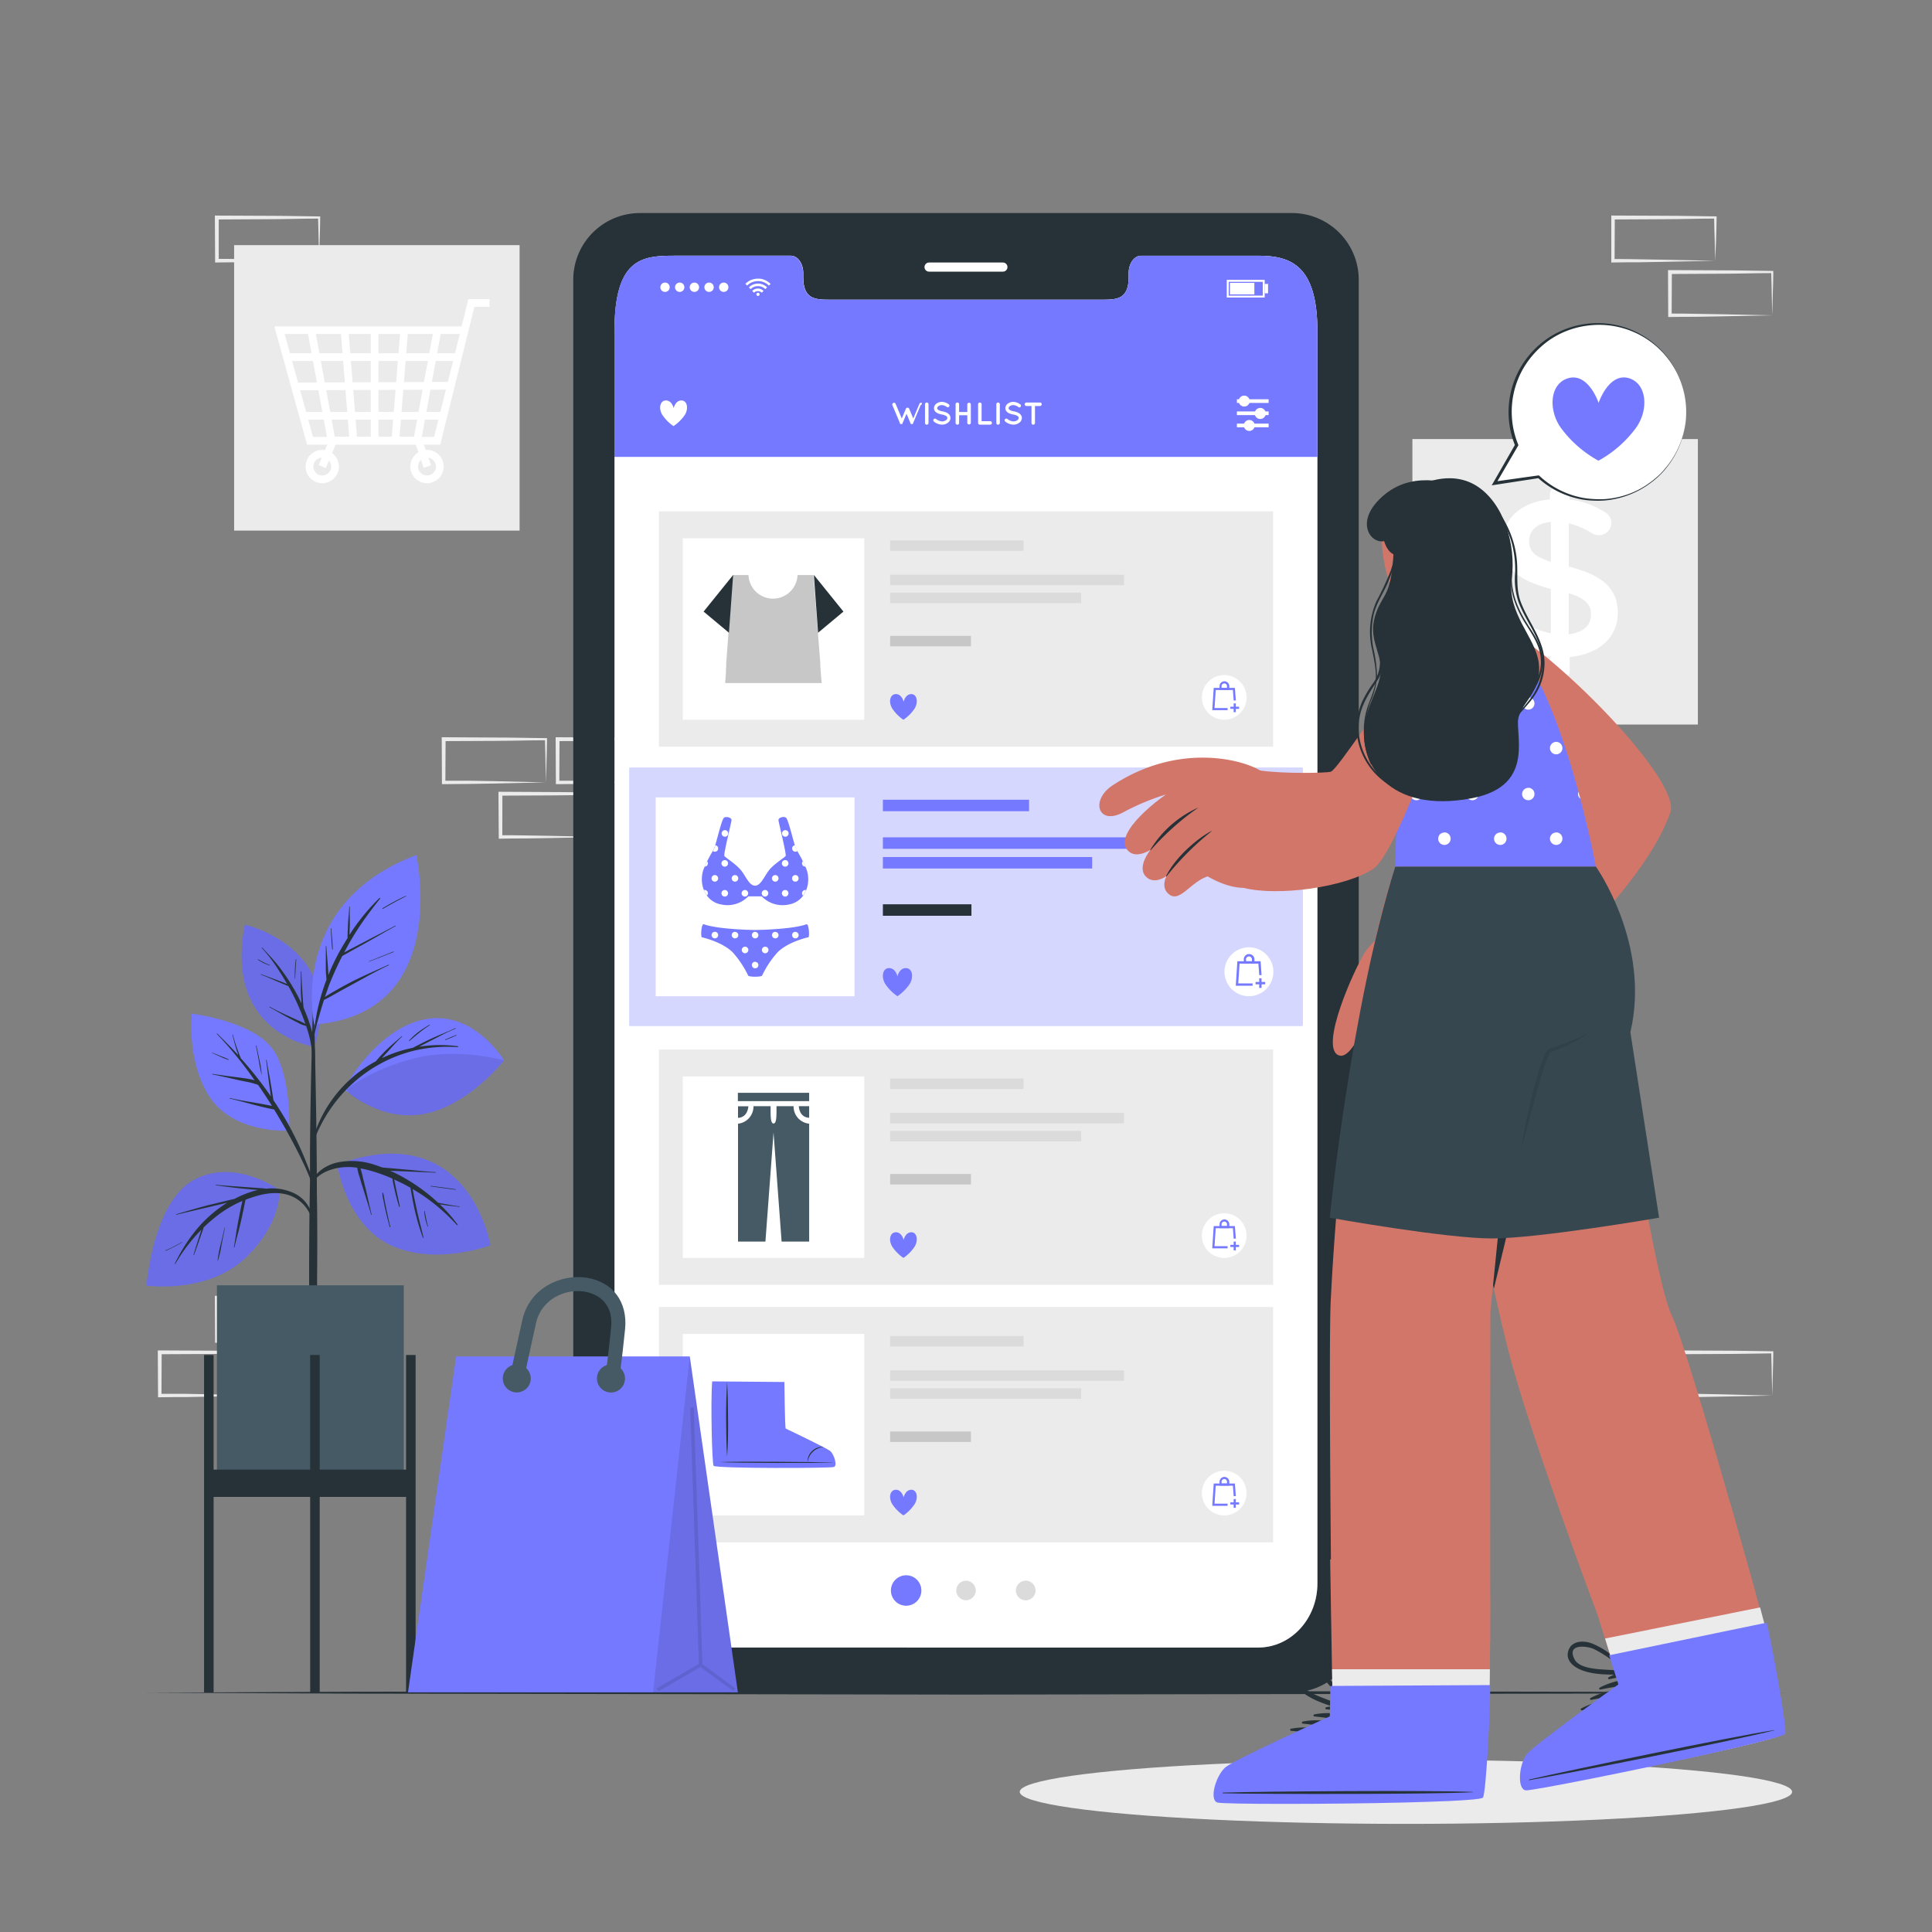 <svg xmlns="http://www.w3.org/2000/svg" viewBox="0 0 500 500"><rect x="0" y="0" width="500" height="500" fill="#808080" stroke="none"/><g id="freepik--background-complete--inject-2"><path d="M82.59,347.06l-13.12.27-6.66.12c-2.23,0-4.47,0-6.7.05h-.44v-.44l-.06-11.19v-.51h.5l13.24.06c4.42,0,8.83.11,13.24.16h.28v.27c0,1.89-.09,3.78-.13,5.65Zm0,0-.14-5.66c0-1.86-.11-3.7-.13-5.53l.27.27c-4.41.05-8.82.16-13.24.16l-13.24.07.5-.5,0,11.19-.45-.45c2.18,0,4.36,0,6.55.05l6.58.12Z" style="fill:#ebebeb"></path><path d="M67.82,361.17l-13.12.27-6.66.12c-2.23,0-4.47,0-6.7.05H40.9v-.44L40.84,350v-.51h.5l13.24.06c4.41,0,8.83.11,13.24.16h.28V350c0,1.89-.08,3.78-.13,5.65Zm0,0-.14-5.66c-.05-1.86-.11-3.7-.13-5.53l.27.27c-4.41.05-8.83.16-13.24.16l-13.24.06.5-.49-.05,11.19-.45-.45c2.18,0,4.36,0,6.55,0l6.58.12Z" style="fill:#ebebeb"></path><path d="M170.78,202.49l-13.12.28-6.66.11c-2.23.05-4.47,0-6.7.06h-.44v-.45l-.06-11.19v-.5h.5l13.24.07c4.42,0,8.83.11,13.24.16h.28v.27c0,1.9-.09,3.79-.13,5.66Zm0,0-.14-5.65c0-1.86-.11-3.71-.13-5.54l.27.28c-4.41,0-8.82.15-13.24.16l-13.24.06.5-.5-.05,11.19-.45-.44c2.18,0,4.36,0,6.55,0l6.58.11Z" style="fill:#ebebeb"></path><path d="M156,216.6l-13.12.28-6.66.11c-2.23,0-4.47,0-6.7.06h-.44v-.45L129,205.41v-.5h.5l13.24.07c4.41,0,8.83.11,13.24.16h.28v.27c0,1.9-.08,3.79-.13,5.66Zm0,0-.14-5.65c-.05-1.86-.11-3.71-.13-5.54l.27.28c-4.41.05-8.83.15-13.24.16l-13.24.06.5-.5L130,216.6l-.45-.44c2.18,0,4.36,0,6.55.05l6.58.11Z" style="fill:#ebebeb"></path><path d="M141.3,202.49l-13.13.28-6.66.11c-2.22.05-4.46,0-6.69.06h-.45v-.45l-.05-11.19v-.5h.5l13.24.07c4.41,0,8.82.11,13.24.16h.27v.27c0,1.9-.08,3.79-.13,5.66Zm0,0-.14-5.65c0-1.86-.12-3.71-.13-5.54l.27.28c-4.42,0-8.83.15-13.24.16l-13.24.06.5-.5-.06,11.19-.44-.44c2.18,0,4.36,0,6.54,0l6.58.11Z" style="fill:#ebebeb"></path><path d="M458.66,361.17l-13.13.27-6.66.12c-2.22,0-4.46,0-6.69.05h-.45v-.44L431.68,350v-.51h.5l13.24.06c4.41,0,8.83.11,13.24.16h.27V350c0,1.89-.08,3.78-.13,5.65Zm0,0-.14-5.66c0-1.86-.12-3.7-.13-5.53l.27.27c-4.41.05-8.83.16-13.24.16l-13.24.06.5-.49-.06,11.19-.44-.45c2.18,0,4.36,0,6.54,0l6.58.12Z" style="fill:#ebebeb"></path><path d="M443.89,67.49l-13.13.27-6.66.12c-2.22,0-4.46,0-6.69.05H417v-.45l0-11.19v-.51h.51l13.24.06c4.41,0,8.82.11,13.24.16h.27v.27c0,1.9-.09,3.78-.13,5.65Zm0,0-.14-5.66c-.05-1.86-.12-3.7-.14-5.53l.28.27c-4.42,0-8.83.16-13.24.16l-13.24.07.5-.5-.06,11.19-.44-.45c2.18,0,4.35,0,6.54.06l6.58.11Z" style="fill:#ebebeb"></path><path d="M458.66,81.6l-13.13.27-6.66.12c-2.22,0-4.46,0-6.69.05h-.45V81.6l-.05-11.19V69.9h.5l13.24.06c4.41,0,8.83.11,13.24.16h.27v.27c0,1.89-.08,3.78-.13,5.65Zm0,0-.14-5.66c0-1.86-.12-3.7-.13-5.53l.27.27c-4.41,0-8.83.16-13.24.16l-13.24.07.5-.5-.06,11.19-.44-.45c2.18,0,4.36,0,6.54.06l6.58.11Z" style="fill:#ebebeb"></path><path d="M82.59,67.49l-13.12.27-6.66.12c-2.23,0-4.47,0-6.7.05h-.44v-.45L55.61,56.3v-.51h.5l13.24.06c4.42,0,8.83.11,13.24.16h.28v.27c0,1.9-.09,3.78-.13,5.65Zm0,0-.14-5.66c0-1.86-.11-3.7-.13-5.53l.27.27c-4.41,0-8.82.16-13.24.16l-13.24.07.5-.5,0,11.19L56.11,67c2.18,0,4.36,0,6.55.06l6.58.11Z" style="fill:#ebebeb"></path><rect x="365.53" y="113.63" width="73.88" height="73.88" style="fill:#ebebeb"></rect><path d="M403.69,125.49a2.49,2.49,0,0,1,2.52,2.51v1.28a21.23,21.23,0,0,1,9.05,3.22,3.12,3.12,0,0,1,1.75,2.8,3.21,3.21,0,0,1-3.27,3.21A3.37,3.37,0,0,1,412,138a21,21,0,0,0-6-2.57v11.21c8.88,2.22,12.68,5.78,12.68,12,0,6.43-5,10.69-12.44,11.39v3.51a2.49,2.49,0,0,1-2.52,2.51,2.54,2.54,0,0,1-2.57-2.51v-3.62a25.29,25.29,0,0,1-12-4.56,3.22,3.22,0,0,1-1.58-2.8,3.21,3.21,0,0,1,5.14-2.57,20.72,20.72,0,0,0,8.65,3.91V152.41c-8.53-2.22-12.5-5.43-12.5-12,0-6.25,5-10.57,12.26-11.16V128A2.54,2.54,0,0,1,403.69,125.49Zm-2.33,19.91V135.07c-3.74.35-5.61,2.33-5.61,4.9S396.86,143.94,401.36,145.4Zm4.61,8.12v10.63c3.74-.4,5.78-2.27,5.78-5.08C411.75,156.5,410.47,154.92,406,153.52Z" style="fill:#fff"></path><rect x="60.59" y="63.44" width="73.88" height="73.88" style="fill:#ebebeb"></rect><path d="M113.93,115.07H79.47L71,84.47l48.46,0,1.75-7.06h5.49v2h-3.93Zm-32.93-2h31.36L119,86.42l-45.33,0Z" style="fill:#fff"></path><polygon points="84.32 121.13 82.48 120.35 85.56 113.03 109.01 113.03 111.55 120.42 109.66 121.07 107.58 115.03 86.89 115.03 84.32 121.13" style="fill:#fff"></polygon><rect x="74.52" y="91.42" width="44" height="2" style="fill:#fff"></rect><rect x="76.35" y="98.92" width="39.8" height="2" transform="translate(-0.44 0.42) rotate(-0.25)" style="fill:#fff"></rect><rect x="78.45" y="106.6" width="36.07" height="2" style="fill:#fff"></rect><rect x="95.95" y="85.6" width="2" height="28.47" style="fill:#fff"></rect><rect x="89.33" y="85.55" width="2" height="28.57" transform="translate(-7.69 7.54) rotate(-4.58)" style="fill:#fff"></rect><rect x="82.2" y="85.36" width="2" height="28.95" transform="translate(-16.69 16.7) rotate(-10.42)" style="fill:#fff"></rect><rect x="89.17" y="98.83" width="28.57" height="2" transform="translate(-4.35 194.96) rotate(-85.4)" style="fill:#fff"></rect><rect x="96.1" y="98.83" width="28.95" height="2" transform="translate(-7.6 190.55) rotate(-79.59)" style="fill:#fff"></rect><path d="M83.4,125.05a4.31,4.31,0,1,1,4.31-4.31A4.31,4.31,0,0,1,83.4,125.05Zm0-6.62a2.31,2.31,0,1,0,2.31,2.31A2.32,2.32,0,0,0,83.4,118.43Z" style="fill:#fff"></path><path d="M110.51,125.05a4.31,4.31,0,1,1,4.31-4.31A4.31,4.31,0,0,1,110.51,125.05Zm0-6.62a2.31,2.31,0,1,0,2.31,2.31A2.32,2.32,0,0,0,110.51,118.43Z" style="fill:#fff"></path></g><g id="freepik--Shadow--inject-2"><ellipse cx="363.85" cy="463.73" rx="99.95" ry="8.29" style="fill:#ebebeb"></ellipse></g><g id="freepik--Plant--inject-2"><path d="M81.35,270.9s-23.46-3.29-18-31.6C63.37,239.3,89.58,245.18,81.35,270.9Z" style="fill:#7579FF"></path><path d="M81.35,270.9s-23.46-3.29-18-31.6C63.37,239.3,89.58,245.18,81.35,270.9Z" style="opacity:0.1"></path><path d="M80.16,265a44.64,44.64,0,0,0-1.6-4.22l-.06-.54-.09-1.17c-.07-.84-.12-1.69-.17-2.53-.1-1.69-.21-3.39-.24-5.08a.07.07,0,0,0-.14,0c0,1.7,0,3.39,0,5.08,0,.85.09,1.7.14,2.54,0,.19,0,.38,0,.56a50.13,50.13,0,0,0-4.7-8c-.81-1.12-1.65-2.21-2.56-3.25s-1.93-2.09-2.87-3.15c-.06-.07-.17,0-.1.11a42.16,42.16,0,0,1,4.52,6c.71,1.08,1.38,2.18,2,3.31l-.21-.09-.84-.34-1.91-.72-3.78-1.4c-.07,0-.12.1,0,.13,1.25.49,2.48,1,3.71,1.55l1.82.78.92.38a2.29,2.29,0,0,0,.62.22c.47.85.94,1.7,1.37,2.57a60.91,60.91,0,0,1,2.87,6.76l.17.48a13.6,13.6,0,0,0-1.93-.92l-2.42-1.11c-1.65-.75-3.28-1.52-4.86-2.41-.08-.05-.15.08-.07.12,1.61.89,3.19,1.82,4.81,2.7.81.44,1.62.86,2.44,1.26a7.71,7.71,0,0,0,2.21.89,27.46,27.46,0,0,1,1.53,6.65c.26,3.2.24,6.43.31,9.64,0,.05.08.05.09,0,.23-2.91.36-5.85.37-8.77A25.32,25.32,0,0,0,80.16,265Z" style="fill:#263238"></path><path d="M76.55,248.34a27.73,27.73,0,0,0-.23,5s.06,0,.07,0c.09-1.66.11-3.31.3-5C76.7,248.28,76.56,248.25,76.55,248.34Z" style="fill:#263238"></path><path d="M69.84,249.75a17.51,17.51,0,0,1-3-1.48c-.08-.05-.15.08-.07.13a11.48,11.48,0,0,0,3,1.45A.05.05,0,0,0,69.84,249.75Z" style="fill:#263238"></path><path d="M82.09,315.85c0-2.6-.06-5.19-.09-7.78,0-8.61-.12-17.21-.28-25.82q-.18-10.25-.48-20.5a.09.09,0,0,0,0-.08l0-5.6c0-.05-.06-.07-.12-.07s-.11,0-.11.07l0,5.61s-.06.05-.06.08c-.34,12.16-.65,24.32-.72,36.49,0,2.47,0,4.94,0,7.42Q80,317.57,80,329.46c0,1.26,0,2.52,0,3.78,0,7.26.07,14.51.07,21.77,0,.39.44.58.9.6S82,355.42,82,355c0-8,.06-16,.06-24C82.11,325.93,82.13,320.89,82.09,315.85Z" style="fill:#263238"></path><path d="M72.3,308s-11.28-8.36-22-2.71-12.38,27.42-12.38,27.42,15.72,2.25,25.62-7.18C73.09,316.42,72.3,308,72.3,308Z" style="fill:#7579FF"></path><path d="M72.3,308s-11.28-8.36-22-2.71-12.38,27.42-12.38,27.42,15.72,2.25,25.62-7.18C73.09,316.42,72.3,308,72.3,308Z" style="opacity:0.1"></path><path d="M75.37,308.49a13.41,13.41,0,0,0-6.53-.85,8.07,8.07,0,0,0-1.38-.14l-1.59-.12-3.29-.23c-2.23-.17-4.46-.3-6.68-.53-.08,0-.1.13,0,.14,2.2.28,4.39.6,6.6.82,1.13.11,2.26.23,3.4.31l.83.08-1,.25a26.6,26.6,0,0,0-5.11,2.08c-.89.16-1.77.41-2.64.61-1.4.33-2.79.69-4.17,1-2.74.72-5.45,1.53-8.17,2.32a.07.07,0,0,0,0,.14c2.72-.67,5.45-1.28,8.17-1.93,1.32-.31,2.64-.62,4-.95l1-.24a33.09,33.09,0,0,0-8,7,43.81,43.81,0,0,0-5.57,8.79c0,.08.07.16.12.08a43,43,0,0,1,6.74-8.85c0,.15-.09.3-.14.45l-.63,2c-.42,1.33-.84,2.66-1.24,4a.07.07,0,0,0,.14,0c.48-1.29.93-2.59,1.38-3.88.23-.64.45-1.27.67-1.91.12-.32.23-.65.34-1,0-.1.08-.2.11-.3a41.65,41.65,0,0,1,4-3.41,30.37,30.37,0,0,1,6-3.43l-.12.58L62.26,313q-.33,1.6-.63,3.21c-.43,2.18-.69,4.39-1.1,6.58a.07.07,0,0,0,.14,0c.5-2.19,1.16-4.35,1.65-6.56.24-1.1.49-2.2.72-3.3.1-.51.21-1,.31-1.55a8.15,8.15,0,0,0,.16-.86c.2-.08.4-.18.61-.25,3-1.1,6.23-1.9,9.39-1.29a9.22,9.22,0,0,1,6.79,5.44c.1.25.49.09.43-.16A8.7,8.7,0,0,0,75.37,308.49Z" style="fill:#263238"></path><path d="M58.1,317.78c-.31,1.43-.63,2.86-1,4.29a33.28,33.28,0,0,0-.79,4.17c0,.06.08.06.1,0a31.52,31.52,0,0,0,.95-4.2c.28-1.41.56-2.82.83-4.23C58.26,317.73,58.12,317.69,58.1,317.78Z" style="fill:#263238"></path><path d="M47.19,321.42c-1.43.73-2.82,1.55-4.33,2.15-.09,0,0,.18.06.13a46.21,46.21,0,0,0,4.31-2.23S47.23,321.4,47.19,321.42Z" style="fill:#263238"></path><path d="M74.84,292.62s-13.79.88-20.21-8.21-5-22.08-5-22.08,14.48,1.76,20.23,8.29S74.84,292.62,74.84,292.62Z" style="fill:#7579FF"></path><path d="M81.31,306.23c-.48-1.48-1.07-2.94-1.63-4.38s-1.11-2.77-1.71-4.13a85,85,0,0,0-4.14-8.13c-1-1.67-2-3.3-3.09-4.9,0-.25-.07-.49-.1-.74-.07-.42-.13-.85-.2-1.28-.13-.87-.29-1.74-.43-2.61-.32-1.91-.71-3.8-1-5.7,0-.09-.16-.09-.15,0,.28,1.88.47,3.77.73,5.66.13.92.25,1.85.39,2.77,0,.33.11.67.16,1A98.57,98.57,0,0,0,63.31,275c-.33-.39-.67-.76-1-1.13,0-.11-.08-.21-.12-.32s-.21-.52-.3-.79c-.21-.54-.4-1.09-.6-1.64-.39-1.08-.73-2.17-1-3.28a.07.07,0,1,0-.13,0c.27,1.13.57,2.26.9,3.38.16.54.34,1.07.53,1.6l.09.27c-1.76-1.92-3.6-3.77-5.45-5.6-.07-.07-.17,0-.1.1a98.5,98.5,0,0,1,9.77,12,9.54,9.54,0,0,0-1-.26c-1.06-.21-2.14-.36-3.21-.49-2.24-.29-4.48-.57-6.72-.92-.09,0-.13.12,0,.13,2.14.43,4.26.91,6.38,1.39,1,.23,2,.43,3,.63a18.1,18.1,0,0,1,2.42.69c.23.32.46.63.68.95,1,1.48,2,3,2.93,4.49l-1.41-.27c-1.06-.21-2.13-.4-3.2-.58-2.1-.34-4.21-.71-6.29-1.18a.07.07,0,0,0,0,.14c2.11.49,4.2,1.07,6.29,1.63,1,.26,2,.51,3,.74l1.53.33a3.79,3.79,0,0,0,.62.1c2,3.27,3.91,6.61,5.65,10,.77,1.5,1.51,3,2.23,4.54s1.37,3.17,2,4.76C80.92,306.7,81.42,306.57,81.31,306.23Z" style="fill:#263238"></path><path d="M67.19,274.54c-.26-1.32-.54-2.63-.83-3.94,0-.09-.15,0-.13,0,.26,1.3.51,2.59.74,3.89a39.37,39.37,0,0,0,.78,3.86s0,0,0,0A26.23,26.23,0,0,0,67.19,274.54Z" style="fill:#263238"></path><path d="M59.15,274.16c-.64-.32-1.31-.58-2-.84l-1-.41-.54-.21a2.34,2.34,0,0,1-.58-.26c-.1-.07-.17.11-.07.12a2.38,2.38,0,0,1,.59.25l.53.23,1,.45a18.75,18.75,0,0,0,2,.8C59.18,274.32,59.23,274.19,59.15,274.16Z" style="fill:#263238"></path><path d="M89,281.78s8.34-15.59,21-18,20.46,10.65,20.46,10.65-9.26,11.82-20.91,13.89S89,281.78,89,281.78Z" style="fill:#7579FF"></path><path d="M118.5,270.77a34.28,34.28,0,0,0-10,.12l.57-.31,2.81-1.45c2-1,3.92-2.09,6-2.91.1,0,0-.17-.06-.13-2,.93-4,1.7-6,2.62-1,.45-2,.93-3,1.45-.62.33-1.32.64-1.93,1a35.09,35.09,0,0,0-8.07,2.68l1.59-1.73c1.18-1.3,2.34-2.65,3.64-3.83a.07.07,0,1,0-.1-.1c-1.33,1.2-2.73,2.32-4,3.57-.63.61-1.22,1.24-1.81,1.89-.29.33-.58.66-.85,1a33.39,33.39,0,0,0-17,23c0,.09.11.14.13,0a38.45,38.45,0,0,1,9.33-15.79,36.77,36.77,0,0,1,17-9.84A37.41,37.41,0,0,1,118.48,271,.13.13,0,0,0,118.5,270.77Z" style="fill:#263238"></path><path d="M130.45,274.43s-9.26,11.83-20.91,13.89c-8.89,1.57-16.2-3.06-19.16-5.34l-.64-1.06s6-5.06,17.37-8S130.45,274.43,130.45,274.43Z" style="opacity:0.1"></path><path d="M111.12,265.21a32.67,32.67,0,0,0-2.82,1.86,17.86,17.86,0,0,0-2.44,2.24.07.07,0,1,0,.1.1c.85-.73,1.69-1.46,2.57-2.15a26.63,26.63,0,0,1,2.67-1.93C111.28,265.28,111.2,265.16,111.12,265.21Z" style="fill:#263238"></path><path d="M118.09,267.85c-.47.19-1,.36-1.42.56l-1.41.59a.08.08,0,1,0,0,.16l1.41-.57,1.41-.61C118.22,268,118.17,267.81,118.09,267.85Z" style="fill:#263238"></path><path d="M87.28,301.4s2.23,15.46,13.86,20.87,25.8,0,25.8,0S121.37,288.82,87.28,301.4Z" style="fill:#7579FF"></path><path d="M87.28,301.4s2.23,15.46,13.86,20.87,25.8,0,25.8,0S121.37,288.82,87.28,301.4Z" style="opacity:0.1"></path><path d="M118.93,312.21c-1.07-.12-2.14-.31-3.2-.5l-1.56-.29-.82-.17c-.31-.29-.62-.59-.94-.87a46.63,46.63,0,0,0-7.11-5.15A38.93,38.93,0,0,0,101,303h.22l3.82.16c2.56.12,5.11.18,7.66.34.09,0,.08-.14,0-.14-2.56-.17-5.1-.46-7.66-.68l-3.72-.33-1.91-.16-.49-.06c-.67-.24-1.33-.48-2-.69a18.24,18.24,0,0,0-9.85-.54c-2.92.75-5.84,2.67-6.6,5.75a.1.1,0,0,0,.19.07c1.09-2.58,3.95-3.87,6.53-4.41a15.48,15.48,0,0,1,5.26-.1,12.93,12.93,0,0,0,.59,2.34c.32,1.08.64,2.17,1,3.26.66,2.17,1.38,4.32,2,6.5a.07.07,0,1,0,.13,0c-.54-2.17-1-4.36-1.51-6.54-.26-1.06-.53-2.13-.79-3.2a18.78,18.78,0,0,0-.59-2.19,28.18,28.18,0,0,1,3,.71,43.33,43.33,0,0,1,5.27,1.93c.17,1.1.41,2.19.67,3.28.31,1.36.67,2.72,1.1,4.05a.07.07,0,0,0,.13,0c0-.08,0-.17,0-.25h0c-.26-1.27-.54-2.53-.81-3.79-.22-1-.41-2-.63-3.06,1.44.65,2.86,1.36,4.23,2.15,0,.31.11.63.15.92.09.53.18,1.06.28,1.59.22,1.19.46,2.38.74,3.56a55.78,55.78,0,0,0,2,6.72.1.1,0,0,0,0,.09l.07.08c0,.06.13,0,.12-.07-.54-2.3-1.15-4.57-1.66-6.87-.25-1.15-.5-2.29-.73-3.45-.12-.57-.22-1.15-.33-1.73,0-.16-.06-.34-.08-.51a45,45,0,0,1,4.52,3,48.87,48.87,0,0,1,6.93,6.32c.09.09.25,0,.17-.14a42.11,42.11,0,0,0-2.77-3.38c-.58-.62-1.19-1.23-1.81-1.82l.2,0,1.63.25c1.08.14,2.16.25,3.24.37C119,312.36,119,312.22,118.93,312.21Z" style="fill:#263238"></path><path d="M110.76,317.45h0c0-.13,0-.27-.07-.4s-.11-.33-.14-.5h0c-.24-1-.44-2.07-.63-3.12,0-.07-.13-.05-.13,0a12.79,12.79,0,0,0,.89,4s.09,0,.08,0Z" style="fill:#263238"></path><path d="M101,317.2a.07.07,0,0,0-.07-.06c-.33-1.37-.64-2.74-.92-4.12-.15-.72-.3-1.45-.44-2.17-.08-.4-.15-.79-.22-1.18a3.34,3.34,0,0,0-.25-1,.07.07,0,0,0-.13,0,6.68,6.68,0,0,0,.29,2.07c.14.76.29,1.51.46,2.26.33,1.52.72,3,1.15,4.55a.08.08,0,0,0,.15,0C101,317.43,101,317.32,101,317.2Z" style="fill:#263238"></path><path d="M117.87,307.76c-2.12-.29-4.25-.6-6.37-.86-.09,0-.13.13,0,.14,2.12.31,4.25.58,6.38.86C117.93,307.91,118,307.77,117.87,307.76Z" style="fill:#263238"></path><path d="M81.33,265.14s-7.12-31.22,26.42-43.85C107.75,221.29,117,262.38,81.33,265.14Z" style="fill:#7579FF"></path><path d="M88.57,247.43l.36-.22c.63-.34,1.26-.7,1.89-1.06L94.71,244c2.56-1.43,5.09-2.92,7.66-4.32a.07.07,0,1,0-.07-.12c-2.58,1.4-5.21,2.71-7.81,4.09l-3.84,2-1.57.83c1.12-2.12,2.31-4.2,3.63-6.21,1.75-2.67,3.67-5.22,5.67-7.71a.12.12,0,0,0-.17-.16,53.35,53.35,0,0,0-7.75,9.51c0-.11,0-.22,0-.32,0-.78.06-1.56.07-2.34,0-1.52-.05-3,0-4.57,0-.09-.14-.08-.14,0-.06,1.5-.24,3-.33,4.49,0,.75-.07,1.5-.09,2.24,0,.41-.06.87,0,1.31-.69,1.1-1.35,2.22-2,3.35a57.47,57.47,0,0,0-3,6.28c0-.77-.08-1.55-.12-2.33-.11-1.71-.31-3.41-.39-5.12a.07.07,0,1,0-.14,0c0,1.71,0,3.41,0,5.13,0,.85,0,1.7.11,2.56l.06.95A55.76,55.76,0,0,0,82,262.15a90.62,90.62,0,0,0-1.25,9.42s0,0,0,0a51.46,51.46,0,0,1,1.78-8.4c.42-1.48.85-2.94,1.33-4.4,1.39-.65,2.73-1.47,4.08-2.22s2.8-1.53,4.2-2.3c2.8-1.54,5.59-3.1,8.48-4.45.09,0,0-.16-.07-.13-2.93,1.33-5.87,2.59-8.74,4q-2.15,1.08-4.23,2.27c-1.17.66-2.36,1.31-3.48,2.07.33-1,.67-1.94,1-2.9A84.31,84.31,0,0,1,88.57,247.43Z" style="fill:#263238"></path><path d="M85.74,240.3c0-.09-.15-.09-.14,0,.12,1.78.18,3.56.37,5.34a.08.08,0,1,0,.15,0C86.06,243.85,85.87,242.08,85.74,240.3Z" style="fill:#263238"></path><path d="M101.82,246.26c-2.1.84-4.22,1.65-6.31,2.52-.06,0,0,.12,0,.1,2.12-.8,4.21-1.66,6.32-2.49C101.94,246.36,101.9,246.22,101.82,246.26Z" style="fill:#263238"></path><path d="M105,231.86a55.94,55.94,0,0,0-6,3.2c-.1.06,0,.21.1.15,1.94-1.13,3.92-2.22,5.94-3.23C105.16,231.94,105.09,231.82,105,231.86Z" style="fill:#263238"></path><rect x="56.14" y="332.63" width="48.36" height="50.98" style="fill:#455a64"></rect><rect x="52.81" y="350.67" width="2.47" height="87.32" style="fill:#263238"></rect><rect x="105.09" y="350.67" width="2.47" height="87.32" style="fill:#263238"></rect><rect x="80.27" y="350.67" width="2.47" height="87.32" style="fill:#263238"></rect><rect x="54.04" y="380.34" width="52.29" height="7.06" style="fill:#263238"></rect></g><g id="freepik--Floor--inject-2"><polygon points="37.93 438.06 90.94 437.82 143.96 437.73 250 437.56 356.04 437.73 409.06 437.82 462.07 438.06 409.06 438.31 356.04 438.39 250 438.56 143.96 438.39 90.94 438.31 37.93 438.06" style="fill:#263238"></polygon></g><g id="freepik--Device--inject-2"><path d="M334.52,55.14H165.46a17.26,17.26,0,0,0-17.1,17.42v348A17.27,17.27,0,0,0,165.46,438H334.52a17.29,17.29,0,0,0,17.12-17.42v-348A17.28,17.28,0,0,0,334.52,55.14Zm6.42,354.67c0,9.16-6.86,16.57-15.32,16.57H174.38c-8.48,0-15.34-7.41-15.34-16.57V85.75c0-18.66,6.86-19.57,15.34-19.57h30.3c1.76,0,3.2,2,3.2,4.48v1.07c0,5.81,3.18,5.83,7.08,5.83H285c3.94,0,7.1,0,7.1-5.83V70.66c0-2.48,1.42-4.48,3.21-4.48h30.29c8.46,0,15.32,2.48,15.32,19.57Z" style="fill:#263238"></path><path d="M340.94,85.75V409.81c0,9.16-6.86,16.57-15.32,16.57H174.38c-8.48,0-15.34-7.41-15.34-16.57V85.75c0-18.66,6.86-19.57,15.34-19.57h30.3c1.76,0,3.2,2,3.2,4.48v1.07c0,5.81,3.18,5.83,7.08,5.83H285c3.94,0,7.1,0,7.1-5.83V70.66c0-2.48,1.42-4.48,3.21-4.48h30.29C334.08,66.18,340.94,68.66,340.94,85.75Z" style="fill:#fff"></path><path d="M340.94,85.75v32.49H159V85.75c0-18.66,6.86-19.57,15.34-19.57h30.3c1.76,0,3.2,2,3.2,4.48v1.07c0,5.81,3.18,5.83,7.08,5.83H285c3.94,0,7.1,0,7.1-5.83V70.66c0-2.48,1.42-4.48,3.21-4.48h30.29C334.08,66.18,340.94,68.66,340.94,85.75Z" style="fill:#7579FF"></path><g id="freepik--u5Zjqx--inject-2"><path d="M199.45,73.46l-.29.29-.17.16a4,4,0,0,0-5.64,0l-.16-.17-.29-.29h0l0,0,.37-.33a4.46,4.46,0,0,1,.86-.54,4.18,4.18,0,0,1,1.13-.38,5.58,5.58,0,0,1,.57-.08h.5l.38,0a4.51,4.51,0,0,1,1,.25,4.58,4.58,0,0,1,.71.33,4.48,4.48,0,0,1,.67.47l.31.28Z" style="fill:#fff"></path><path d="M194.27,74.83l-.46-.46a3.31,3.31,0,0,1,1.88-.94,3.26,3.26,0,0,1,2.83.94l-.46.46a2.61,2.61,0,0,0-1.89-.78A2.65,2.65,0,0,0,194.27,74.83Z" style="fill:#fff"></path><path d="M197.6,75.29l-.46.46a1.35,1.35,0,0,0-1-.4,1.32,1.32,0,0,0-1,.41l-.46-.46A2,2,0,0,1,197.6,75.29Z" style="fill:#fff"></path><path d="M196.58,76.17a.41.41,0,0,1-.41.42.42.42,0,0,1-.42-.42.41.41,0,0,1,.42-.41A.41.41,0,0,1,196.58,76.17Z" style="fill:#fff"></path></g><path d="M170.9,74.34a1.21,1.21,0,1,1,1.21,1.21A1.21,1.21,0,0,1,170.9,74.34Z" style="fill:#fff"></path><path d="M174.7,74.34a1.21,1.21,0,1,1,1.21,1.21A1.21,1.21,0,0,1,174.7,74.34Z" style="fill:#fff"></path><path d="M178.5,74.34a1.21,1.21,0,1,1,1.2,1.21A1.21,1.21,0,0,1,178.5,74.34Z" style="fill:#fff"></path><path d="M182.3,74.34a1.21,1.21,0,1,1,1.2,1.21A1.21,1.21,0,0,1,182.3,74.34Z" style="fill:#fff"></path><path d="M186.09,74.34a1.21,1.21,0,1,1,1.21,1.21A1.21,1.21,0,0,1,186.09,74.34Z" style="fill:#fff"></path><path d="M327.3,77h-9.82V72.43h9.82Zm-9.32-.5h8.82V72.93H318Z" style="fill:#fff"></path><rect x="318.3" y="73.2" width="6.33" height="3" style="fill:#fff"></rect><rect x="327.3" y="73.48" width="0.87" height="2.43" style="fill:#fff"></rect><rect x="320.11" y="103.33" width="8.21" height="0.95" style="fill:#fff"></rect><rect x="320.11" y="106.48" width="8.21" height="0.95" style="fill:#fff"></rect><rect x="320.11" y="109.63" width="8.21" height="0.95" style="fill:#fff"></rect><circle cx="322" cy="103.8" r="1.42" style="fill:#fff"></circle><path d="M327.58,107a1.43,1.43,0,1,1-1.43-1.43A1.43,1.43,0,0,1,327.58,107Z" style="fill:#fff"></path><circle cx="323.31" cy="110.11" r="1.42" style="fill:#fff"></circle><path d="M238.26,104.85l-2,4.78s0,.06,0,.07h0a.1.1,0,0,1,0,.05s0,0,0,0a.09.09,0,0,0-.05,0h0s0,0-.08,0h0l-.07,0h-.19l-.06,0h0a.21.21,0,0,1-.07,0h0s0,0-.06,0,0,0,0,0l0-.05h0s0,0,0-.07l-1.07-2.54-1.08,2.54a.11.11,0,0,1,0,.07h0l0,.05v0a.07.07,0,0,0-.05,0h0l-.07,0h0l-.07,0h-.2l-.06,0h0l-.07,0h0s0,0-.06,0,0,0,0,0a.1.1,0,0,1,0-.05h0s0,0,0-.07l-2-4.78a.45.45,0,0,1,.24-.58.44.44,0,0,1,.59.23l1.6,3.8,1.06-2.52a.47.47,0,0,1,.43-.28.49.49,0,0,1,.43.28l1.05,2.52,1.6-3.8a.45.45,0,0,1,.6-.23A.44.44,0,0,1,238.26,104.85Z" style="fill:#fff"></path><path d="M239.39,104.62a.44.44,0,0,1,.45-.45.45.45,0,0,1,.46.45v4.84a.46.46,0,0,1-.46.45.45.45,0,0,1-.45-.45Z" style="fill:#fff"></path><path d="M241.65,108.48a.44.44,0,0,1,.6-.06,2.72,2.72,0,0,0,1.57.64,1.8,1.8,0,0,0,1-.31.74.74,0,0,0,.35-.59.47.47,0,0,0-.08-.26.78.78,0,0,0-.24-.25,3.43,3.43,0,0,0-1.13-.38h0a4.54,4.54,0,0,1-1.06-.32,1.76,1.76,0,0,1-.76-.64,1.21,1.21,0,0,1-.19-.67,1.51,1.51,0,0,1,.66-1.2,2.39,2.39,0,0,1,1.41-.44,3.22,3.22,0,0,1,1.79.66.43.43,0,0,1-.47.71,2.35,2.35,0,0,0-1.32-.53,1.56,1.56,0,0,0-.91.28.63.63,0,0,0-.32.52.44.44,0,0,0,.06.23.89.89,0,0,0,.22.21,2.77,2.77,0,0,0,1,.36h0a5.09,5.09,0,0,1,1.14.34,2,2,0,0,1,.82.69,1.32,1.32,0,0,1,.19.69,1.56,1.56,0,0,1-.7,1.27,2.54,2.54,0,0,1-1.52.47,3.54,3.54,0,0,1-2.1-.82A.45.45,0,0,1,241.65,108.48Z" style="fill:#fff"></path><path d="M247.31,109.46v-4.84a.44.44,0,0,1,.45-.45.45.45,0,0,1,.46.45v2h2.12v-2a.46.46,0,0,1,.91,0v4.84a.46.46,0,0,1-.91,0v-2h-2.12v2a.46.46,0,0,1-.46.45A.45.45,0,0,1,247.31,109.46Z" style="fill:#fff"></path><path d="M253.13,109.46v-4.84a.44.44,0,0,1,.45-.45.46.46,0,0,1,.46.45V109h2.22a.46.46,0,0,1,.45.46.46.46,0,0,1-.45.45h-2.68A.45.45,0,0,1,253.13,109.46Z" style="fill:#fff"></path><path d="M257.85,104.62a.44.44,0,0,1,.45-.45.46.46,0,0,1,.46.45v4.84a.46.46,0,0,1-.46.45.44.44,0,0,1-.45-.45Z" style="fill:#fff"></path><path d="M260.11,108.48a.44.44,0,0,1,.6-.06,2.69,2.69,0,0,0,1.57.64,1.74,1.74,0,0,0,1-.31.73.73,0,0,0,.36-.59.47.47,0,0,0-.08-.26.91.91,0,0,0-.24-.25,3.43,3.43,0,0,0-1.13-.38h0a4.61,4.61,0,0,1-1.05-.32,1.79,1.79,0,0,1-.77-.64,1.29,1.29,0,0,1-.18-.67,1.5,1.5,0,0,1,.65-1.2,2.44,2.44,0,0,1,1.42-.44,3.22,3.22,0,0,1,1.79.66.42.42,0,0,1,.11.58.41.41,0,0,1-.58.13,2.38,2.38,0,0,0-1.32-.53,1.6,1.6,0,0,0-.92.28.64.64,0,0,0-.31.52.44.44,0,0,0,.06.23.74.74,0,0,0,.22.21,2.71,2.71,0,0,0,1,.36h0a5,5,0,0,1,1.13.34,1.92,1.92,0,0,1,.82.69,1.24,1.24,0,0,1,.2.69,1.57,1.57,0,0,1-.71,1.27,2.51,2.51,0,0,1-1.51.47,3.51,3.51,0,0,1-2.1-.82A.44.44,0,0,1,260.11,108.48Z" style="fill:#fff"></path><path d="M269.15,105.08h-1.3v4.38a.45.45,0,1,1-.9,0v-4.38h-1.3a.46.46,0,0,1-.45-.46.44.44,0,0,1,.45-.45h3.5a.44.44,0,0,1,.45.45A.46.46,0,0,1,269.15,105.08Z" style="fill:#fff"></path><path d="M177.3,107.28a10.89,10.89,0,0,1-3,3,10.89,10.89,0,0,1-2.95-3c-1-1.8-.44-3.64,1-3.64,1.57,0,2,2,2,2s.41-2,2-2C177.74,103.64,178.28,105.48,177.3,107.28Z" style="fill:#fff"></path><path d="M259.55,70.3H240.44a1.18,1.18,0,0,1-1.18-1.18h0a1.18,1.18,0,0,1,1.18-1.18h19.11a1.18,1.18,0,0,1,1.18,1.18h0A1.18,1.18,0,0,1,259.55,70.3Z" style="fill:#fff"></path><rect x="170.52" y="132.34" width="158.96" height="60.91" style="fill:#ebebeb"></rect><rect x="176.7" y="139.31" width="46.97" height="46.97" style="fill:#fff"></rect><path d="M236.76,183.28a10.79,10.79,0,0,1-2.95,3,10.65,10.65,0,0,1-2.95-3c-1-1.8-.44-3.65,1-3.65,1.57,0,2,2,2,2s.41-2,2-2C237.2,179.63,237.74,181.48,236.76,183.28Z" style="fill:#7579FF"></path><path d="M322.61,180.49a5.78,5.78,0,1,1-5.78-5.78A5.77,5.77,0,0,1,322.61,180.49Z" style="fill:#fff"></path><polygon points="317.7 183.79 313.73 183.79 314.11 178.02 319.59 178.02 319.83 181.27 319.28 181.31 319.07 178.58 314.63 178.58 314.32 183.24 317.7 183.24 317.7 183.79" style="fill:#7579FF"></polygon><path d="M318.14,178.58h-2.52v-1a1.26,1.26,0,0,1,2.52,0Zm-2-.56h1.41v-.45a.7.7,0,0,0-.7-.7.7.7,0,0,0-.71.7Z" style="fill:#7579FF"></path><rect x="319.27" y="182.04" width="0.55" height="2.27" style="fill:#7579FF"></rect><rect x="318.41" y="182.9" width="2.27" height="0.55" style="fill:#7579FF"></rect><rect x="230.36" y="139.85" width="34.53" height="2.71" style="fill:#dbdbdb"></rect><rect x="230.36" y="164.56" width="20.92" height="2.71" style="fill:#c7c7c7"></rect><rect x="230.36" y="148.74" width="60.54" height="2.71" style="fill:#dbdbdb"></rect><rect x="230.36" y="153.39" width="49.44" height="2.71" style="fill:#dbdbdb"></rect><path d="M212.67,176.78h-25l.08-1,.05-.76.07-.9,0-.77.07-.9,0-.77.07-.9.06-.76,1.54-21.19h4.1a6.35,6.35,0,0,0,12.69,0h4.1L212.17,170l.06.76.07.9,0,.77.07.9.05.77.07.9.06.76Z" style="fill:#c7c7c7"></path><polygon points="189.74 148.8 182.09 158.28 188.65 163.75 189.74 148.8" style="fill:#263238"></polygon><polygon points="210.63 148.8 218.28 158.28 211.72 163.75 210.63 148.8" style="fill:#263238"></polygon><rect x="162.93" y="198.73" width="174.15" height="66.73" style="fill:#7579FF"></rect><rect x="162.93" y="198.73" width="174.15" height="66.73" style="fill:#fff;opacity:0.7"></rect><rect x="169.7" y="206.37" width="51.45" height="51.45" style="fill:#fff"></rect><path d="M235.5,254.54a12,12,0,0,1-3.24,3.28,11.86,11.86,0,0,1-3.23-3.28c-1.07-2-.48-4,1.06-4,1.73,0,2.17,2.15,2.17,2.15s.45-2.15,2.17-2.15C236,250.55,236.57,252.57,235.5,254.54Z" style="fill:#7579FF"></path><circle cx="323.22" cy="251.49" r="6.33" style="fill:#fff"></circle><polygon points="324.17 255.11 319.82 255.11 320.23 248.78 326.24 248.78 326.5 252.34 325.9 252.38 325.67 249.39 320.8 249.39 320.46 254.5 324.17 254.5 324.17 255.11" style="fill:#7579FF"></polygon><path d="M324.65,249.39h-2.76v-1.1a1.38,1.38,0,1,1,2.76,0Zm-2.15-.61H324v-.49a.77.77,0,1,0-1.54,0Z" style="fill:#7579FF"></path><rect x="325.88" y="253.18" width="0.61" height="2.49" style="fill:#7579FF"></rect><rect x="324.94" y="254.13" width="2.49" height="0.61" style="fill:#7579FF"></rect><rect x="228.49" y="206.97" width="37.83" height="2.97" style="fill:#7579FF"></rect><rect x="228.49" y="234.03" width="22.92" height="2.97" style="fill:#263238"></rect><rect x="228.49" y="216.7" width="66.33" height="2.97" style="fill:#7579FF"></rect><rect x="228.49" y="221.8" width="54.16" height="2.97" style="fill:#7579FF"></rect><path d="M204,234.11a7.48,7.48,0,0,1-6.87-2.14h-3.47a7.46,7.46,0,0,1-6.87,2.13c-4.55-.71-6.15-5.85-4.55-9.52s2.28-4.09,2.78-5.57c.56-1.69,1.77-7,2.36-7.4s2,0,1.94.65-2.09,8.8-1.86,9.24,3,2.09,4.3,3.71,2.14,4,3.64,4,2.36-2.37,3.63-4,4.06-3.28,4.3-3.71-1.81-8.57-1.86-9.24,1.35-1.06,1.94-.65,1.8,5.71,2.37,7.4c.49,1.48,1.18,1.89,2.78,5.57S208.59,233.4,204,234.11Z" style="fill:#7579FF"></path><path d="M209.19,242.57c-.36.06-5.45,1.25-8.06,4a24.77,24.77,0,0,0-3.9,5.92c-.3.29-1.8.29-1.8.29s-1.5,0-1.8-.29a25.34,25.34,0,0,0-3.91-5.92c-2.6-2.72-7.69-3.91-8.06-4s-.17-3.61.48-3.38c3.72,1.35,12.79,1.49,13.29,1.49s9.57-.14,13.28-1.48C209.36,239,209.56,242.51,209.19,242.57Z" style="fill:#7579FF"></path><circle cx="185.01" cy="242.03" r="0.85" style="fill:#7579FF"></circle><circle cx="190.22" cy="242.03" r="0.85" style="fill:#7579FF"></circle><circle cx="192.82" cy="245.89" r="0.85" style="fill:#7579FF"></circle><circle cx="195.43" cy="249.78" r="0.85" style="fill:#7579FF"></circle><circle cx="195.43" cy="242.03" r="0.85" style="fill:#7579FF"></circle><circle cx="198.03" cy="245.89" r="0.85" style="fill:#7579FF"></circle><circle cx="200.64" cy="242.03" r="0.85" style="fill:#7579FF"></circle><path d="M206.69,242a.85.85,0,1,1-.84-.85A.85.85,0,0,1,206.69,242Z" style="fill:#7579FF"></path><path d="M185.86,242a.85.85,0,1,1-.85-.85A.85.85,0,0,1,185.86,242Zm4.36-.85a.85.85,0,1,0,.85.85A.85.85,0,0,0,190.22,241.18Zm5.21,0a.85.85,0,1,0,.85.85A.85.85,0,0,0,195.43,241.18Zm5.21,0a.85.85,0,1,0,.85.85A.85.85,0,0,0,200.64,241.18Zm5.21,0a.85.85,0,1,0,.84.85A.85.85,0,0,0,205.85,241.18Zm-10.42,7.75a.85.85,0,1,0,.85.85A.85.85,0,0,0,195.43,248.93ZM192.82,245a.85.85,0,1,0,.85.85A.85.85,0,0,0,192.82,245Zm5.21,0a.85.85,0,1,0,.85.85A.85.85,0,0,0,198,245Z" style="fill:#fff"></path><path d="M185.86,219.58a.85.85,0,0,1-.85.85.79.79,0,0,1-.52-.19,7.29,7.29,0,0,0,.56-1.23c0-.08,0-.17.08-.27A.85.85,0,0,1,185.86,219.58Zm19.95-.57c0-.08-.05-.16-.09-.26a.82.82,0,0,0-.72.83.85.85,0,0,0,.85.85.78.78,0,0,0,.51-.19A7.27,7.27,0,0,1,205.81,219Zm-18.2-4.17a.85.85,0,1,0,.85.85A.85.85,0,0,0,187.61,214.84Zm15.63,0a.85.85,0,1,0,.85.85A.85.85,0,0,0,203.24,214.84ZM185,226.47a.85.85,0,1,0,.85.85A.85.85,0,0,0,185,226.47Zm5.21,0a.85.85,0,1,0,.85.85A.85.85,0,0,0,190.22,226.47Zm10.42,0a.85.85,0,1,0,.85.85A.85.85,0,0,0,200.64,226.47Zm5.21,0a.85.85,0,1,0,.84.85A.85.85,0,0,0,205.85,226.47ZM183,222.89c-.19.4-.41.86-.64,1.39a.85.85,0,0,0,.85-.84A.84.84,0,0,0,183,222.89Zm4.57-.3a.85.85,0,1,0,.85.85A.85.85,0,0,0,187.61,222.59Zm15.63,0a.85.85,0,1,0,.85.85A.85.85,0,0,0,203.24,222.59Zm4.57.3a.84.84,0,0,0-.21.55.85.85,0,0,0,.85.84C208.22,223.75,208,223.29,207.81,222.89Zm-25.41,7.44a.64.64,0,0,0-.2,0,6.86,6.86,0,0,0,.79,1.43.84.84,0,0,0,.26-.61A.85.85,0,0,0,182.4,230.33Zm5.21,0a.85.85,0,1,0,.85.85A.85.85,0,0,0,187.61,230.33Zm5.21,0a.85.85,0,1,0,.85.85A.85.85,0,0,0,192.82,230.33Zm5.21,0a.85.85,0,1,0,.85.85A.85.85,0,0,0,198,230.33Zm5.21,0a.85.85,0,1,0,.85.85A.85.85,0,0,0,203.24,230.33Zm5.21,0a.85.85,0,0,0-.85.85.84.84,0,0,0,.26.61,5.86,5.86,0,0,0,.79-1.43A.64.64,0,0,0,208.45,230.33Z" style="fill:#fff"></path><rect x="170.52" y="271.61" width="158.96" height="60.91" style="fill:#ebebeb"></rect><rect x="176.7" y="278.58" width="46.97" height="46.97" style="fill:#fff"></rect><path d="M236.76,322.55a10.73,10.73,0,0,1-2.95,3,10.6,10.6,0,0,1-2.95-3c-1-1.8-.44-3.64,1-3.64,1.57,0,2,2,2,2s.41-2,2-2C237.2,318.91,237.74,320.75,236.76,322.55Z" style="fill:#7579FF"></path><path d="M322.61,319.77a5.78,5.78,0,1,1-5.78-5.78A5.78,5.78,0,0,1,322.61,319.77Z" style="fill:#fff"></path><polygon points="317.7 323.07 313.73 323.07 314.11 317.3 319.59 317.3 319.83 320.54 319.28 320.58 319.07 317.85 314.63 317.85 314.32 322.51 317.7 322.51 317.7 323.07" style="fill:#7579FF"></polygon><path d="M318.14,317.85h-2.52v-1a1.26,1.26,0,1,1,2.52,0Zm-2-.55h1.41v-.45a.7.7,0,0,0-.7-.71.71.71,0,0,0-.71.71Z" style="fill:#7579FF"></path><rect x="319.27" y="321.32" width="0.55" height="2.27" style="fill:#7579FF"></rect><rect x="318.41" y="322.17" width="2.27" height="0.55" style="fill:#7579FF"></rect><rect x="230.36" y="279.13" width="34.53" height="2.71" style="fill:#dbdbdb"></rect><rect x="230.36" y="303.83" width="20.92" height="2.71" style="fill:#c7c7c7"></rect><rect x="230.36" y="288.01" width="60.54" height="2.71" style="fill:#dbdbdb"></rect><rect x="230.36" y="292.67" width="49.44" height="2.71" style="fill:#dbdbdb"></rect><polygon points="209.41 282.82 209.41 284.97 200.19 284.97 200.19 284.97 190.96 284.97 190.96 282.82 209.41 282.82" style="fill:#455a64"></polygon><path d="M206.73,286.28h2.68v3C206.78,289.17,206.73,286.28,206.73,286.28Z" style="fill:#455a64"></path><path d="M209.41,290.81v30.51h-7.13l-2.09-28.23-2.1,28.23H191V290.81a4.47,4.47,0,0,0,4-4.53h4.43c0,2.37-.07,4.47.76,4.48h0c.83,0,.77-2.11.77-4.48h4.42A4.47,4.47,0,0,0,209.41,290.81Z" style="fill:#455a64"></path><path d="M191,289.31v-3h2.68S193.59,289.17,191,289.31Z" style="fill:#455a64"></path><rect x="170.52" y="338.25" width="158.96" height="60.91" style="fill:#ebebeb"></rect><rect x="176.7" y="345.22" width="46.97" height="46.97" style="fill:#fff"></rect><path d="M236.76,389.19a10.89,10.89,0,0,1-2.95,3,10.75,10.75,0,0,1-2.95-3c-1-1.8-.44-3.64,1-3.64,1.57,0,2,2,2,2s.41-2,2-2C237.2,385.55,237.74,387.39,236.76,389.19Z" style="fill:#7579FF"></path><circle cx="316.83" cy="386.41" r="5.78" style="fill:#fff"></circle><polygon points="317.7 389.71 313.73 389.71 314.11 383.94 319.59 383.94 319.83 387.18 319.28 387.22 319.07 384.49 314.63 384.49 314.32 389.15 317.7 389.15 317.7 389.71" style="fill:#7579FF"></polygon><path d="M318.14,384.49h-2.52v-1a1.26,1.26,0,0,1,2.52,0Zm-2-.55h1.41v-.46a.7.7,0,0,0-.7-.7.7.7,0,0,0-.71.7Z" style="fill:#7579FF"></path><rect x="319.27" y="387.95" width="0.55" height="2.27" style="fill:#7579FF"></rect><rect x="318.41" y="388.81" width="2.27" height="0.55" style="fill:#7579FF"></rect><rect x="230.36" y="345.76" width="34.53" height="2.71" style="fill:#dbdbdb"></rect><rect x="230.36" y="370.47" width="20.92" height="2.71" style="fill:#c7c7c7"></rect><rect x="230.36" y="354.65" width="60.54" height="2.71" style="fill:#dbdbdb"></rect><rect x="230.36" y="359.3" width="49.44" height="2.71" style="fill:#dbdbdb"></rect><path d="M215.8,379.66c-1,.33-30,.41-31.11-.29-.42-.27-.81-16.93-.38-21.87l18.69.16s.12,11.95.35,12.06c1.86.88,10.47,5,11.47,5.78S216.82,379.32,215.8,379.66Z" style="fill:#7579FF"></path><path d="M215.39,378.49c-4.85-.15-24.46-.31-29.28-.1,0,0,0,0,0,0,4.81.26,24.42.27,29.28.15C215.5,378.57,215.5,378.5,215.39,378.49Z" style="fill:#263238"></path><path d="M213,374.45a3.88,3.88,0,0,0-2.92,1.16,3.77,3.77,0,0,0-1.1,2.59s.05,0,.06,0a4.5,4.5,0,0,1,4-3.69S213,374.45,213,374.45Z" style="fill:#263238"></path><path d="M188.17,357.54c.21,3.25.22,6.5.25,9.75s0,6.51-.25,9.76c-.2-3.25-.22-6.51-.25-9.76S188,360.79,188.17,357.54Z" style="fill:#263238"></path><path d="M238.45,411.61a3.94,3.94,0,1,1-3.93-3.93A3.93,3.93,0,0,1,238.45,411.61Z" style="fill:#7579FF"></path><circle cx="250" cy="411.61" r="2.53" style="fill:#dbdbdb"></circle><path d="M268,411.61a2.54,2.54,0,1,1-2.54-2.53A2.54,2.54,0,0,1,268,411.61Z" style="fill:#dbdbdb"></path></g><g id="freepik--shopping-bag--inject-2"><polygon points="190.96 437.98 105.59 437.98 118.05 351.04 178.51 351.04 190.96 437.98" style="fill:#7579FF"></polygon><polygon points="178.51 351.03 169.02 437.99 190.96 437.99 178.51 351.03" style="opacity:0.1"></polygon><path d="M135.52,357.12l-3.56-.75c0-.07,1.56-7.38,3.22-14.76,1.84-8.23,9.93-12,16.69-10.93s10.6,6.3,9.9,13.29c-.88,8.76-1.55,12.9-1.57,13.07l-3.59-.58s.67-4.22,1.54-12.85c.75-7.51-5.06-9.05-6.86-9.34-5.1-.83-11.19,2-12.57,8.14C137.08,349.76,135.53,357.05,135.52,357.12Z" style="fill:#455a64"></path><g style="opacity:0.1"><polygon points="170.41 437.71 169.95 436.93 181.35 430.35 190.31 436.94 189.77 437.67 181.29 431.43 170.41 437.71"></polygon><rect x="179.74" y="364.26" width="0.91" height="66.65" transform="translate(-13.41 6.35) rotate(-1.95)"></rect></g><path d="M137.36,356.75a3.62,3.62,0,1,1-3.62-3.63A3.62,3.62,0,0,1,137.36,356.75Z" style="fill:#455a64"></path><path d="M161.75,356.75a3.63,3.63,0,1,1-3.63-3.63A3.63,3.63,0,0,1,161.75,356.75Z" style="fill:#455a64"></path></g><g id="freepik--Character--inject-2"><path d="M391.41,163.57c15.6,9.9,43.42,39,40.89,46.59-5.11,15.27-25.59,35.65-31,39.58-3.12,2.29-26.14-18.39-23.16-21.27,3.48-3.36,24.92-21.44,25.07-23.32.11-1.44-10.81-17.39-18.78-30.9C375.22,158.58,384,158.86,391.41,163.57Z" style="fill:#d3766a"></path><path d="M381.44,226.57s-10.22,5.87-16.73,10c-3.63,2.31-9.49,6.84-11.38,9.76-2.82,4.37-11.84,24.45-7,26.74,4.36,2.07,9.92-16.16,9.92-16.16s-7.23,17.9-1.52,19.43,9.25-19.9,9.25-19.9-7,18.56-.88,19.21c4.65.49,8.94-18.75,8.94-18.75s-5.92,16-1.17,16.71c5.25.78,10.34-16.73,10.34-16.73,12.38-.23,20-4.76,22.57-11C404.29,244.7,381.44,226.57,381.44,226.57Z" style="fill:#d3766a"></path><path d="M358.34,250.58c-.93,2.07-1.88,4.16-2.62,6.31s-1.4,4.32-1.94,6.53a38.13,38.13,0,0,0-1.26,8.78c.53-5.25,3.06-13,3.8-15.13s1.36-4.32,2.1-6.47C358.44,250.55,358.36,250.53,358.34,250.58Z" style="fill:#263238"></path><path d="M366.14,253.1c-1.07,2.7-2.23,5.34-3.18,8.08s-1.6,5.41-2.35,8.2c-.06.21.07.17.14,0,.87-2.76,1.88-5.24,2.77-8s1.69-5.53,2.68-8.24C366.22,253.08,366.15,253.06,366.14,253.1Z" style="fill:#263238"></path><path d="M373.22,254.07a65.66,65.66,0,0,0-3.91,12.72c0,.22.12.15.19-.07,1.22-4.25,2.14-7.6,3.86-12.59C373.39,254.05,373.26,254,373.22,254.07Z" style="fill:#263238"></path><path d="M416.31,434.08c3.78-2,8.9-3,12.89-1.12.15.07.05.29-.1.29a59.49,59.49,0,0,0-12.61,1.33A.27.27,0,0,1,416.31,434.08Z" style="fill:#263238"></path><path d="M414,436.76c3.78-2,8.9-3,12.89-1.12.15.07.05.29-.1.29a59.42,59.42,0,0,0-12.61,1.33A.27.27,0,0,1,414,436.76Z" style="fill:#263238"></path><path d="M411.63,439.44c3.78-2,8.89-3,12.89-1.12.15.07,0,.29-.1.29a60.24,60.24,0,0,0-12.62,1.33A.27.27,0,0,1,411.63,439.44Z" style="fill:#263238"></path><path d="M409.28,442.12c3.79-2,8.9-3,12.89-1.12.16.07.05.29-.09.29a59.6,59.6,0,0,0-12.62,1.34A.27.27,0,0,1,409.28,442.12Z" style="fill:#263238"></path><path d="M409.54,432.31c3.55,1.3,7.54,1,11.26,1.18a.52.52,0,0,0,.47-.7.12.12,0,0,0,.05-.18,22.55,22.55,0,0,0-9.15-7.22c-2.13-.88-5.39-.91-6.27,1.77S407.46,431.55,409.54,432.31Zm-2.06-2.9c-2.13-4.19,3.35-3.39,4.9-2.69a26.09,26.09,0,0,1,2.87,1.62c1.93,1.23,3.65,2.7,5.43,4.1-1.82-.19-3.64-.22-5.46-.35C413,431.94,408.65,431.71,407.48,429.41Z" style="fill:#263238"></path><path d="M432.78,422.18c-1.78-2.2-4.81-1-6.5.56a22.57,22.57,0,0,0-6,10,.11.11,0,0,0,.1.15c0,.32.34.65.69.49,3.42-1.47,7.25-2.62,10.11-5.1C432.87,426.84,434.46,424.26,432.78,422.18Zm-7,7.91c-1.66.77-3.35,1.45-5,2.27,1.17-1.95,2.26-3.93,3.62-5.76a24.6,24.6,0,0,1,2.11-2.53c1.2-1.21,6-3.9,5.54.76C431.82,427.41,427.79,429.18,425.81,430.09Z" style="fill:#263238"></path><path d="M458.69,428.33c.25,1.46.48,2.89.7,4.27,1.45,8.88,2.3,15.74,1.64,16.37-2,1.94-63.38,14.25-65.67,14s-1.62-6.83.38-9.21c1.22-1.44,9.59-7.63,16-12.25l0,0c4.11-3,7.38-5.3,7.38-5.3l-12.3-39.77,40.9-7.63S458.29,426,458.69,428.33Z" style="fill:#d3766a"></path><path d="M395.36,462.94c2.3.27,63.62-12,65.67-14,.66-.64-.19-7.49-1.64-16.37-.22-1.38-.45-2.81-.7-4.27-.14-.82-1.5-6-3.18-12.3l-40.12,8.05,3.74,12.07s-3.28,2.33-7.39,5.3l0,0c-6.38,4.63-14.76,10.82-16,12.26C393.74,456.11,393.08,462.65,395.36,462.94Z" style="fill:#ebebeb"></path><path d="M394.85,463.34c1.52.17,28.12-5.11,47.39-9.44,4.46-1,8.53-1.95,11.8-2.76,4.52-1.14,7.52-2,7.95-2.42.75-.72-3.95-25.86-4.77-28.78l-40.77,8.44,2.39,7.54s-21.6,15.55-23.65,18S392.52,463,394.85,463.34Z" style="fill:#7579FF"></path><path d="M395.82,460.52c10.46-2.41,52.87-11.19,63.4-12.78.08,0,.09,0,0,.06-10.32,2.63-52.8,11.06-63.38,12.9C395.63,460.74,395.6,460.58,395.82,460.52Z" style="fill:#263238"></path><path d="M415,421.67c-.44-.22-18.89-50.11-24.34-71-7.87-30.18-15.48-79.38-17.78-89.63a150.59,150.59,0,0,1-9.52-36.76s49.57,0,49.57,0,13,24.88,6.3,42.45c-.61,1.61,8.66,63.74,13.45,73.8,4.15,8.7,21.75,72.06,21.75,72.06Z" style="fill:#d3766a"></path><path d="M412.93,224.24,386.61,333.53v0c-6.29-29-11.83-64-13.72-72.5a150.35,150.35,0,0,1-9.53-36.76h49.58Z" style="fill:#263238"></path><path d="M343.21,441.83c4.22-.82,9.39-.2,12.64,2.79.12.11,0,.29-.18.25a59.16,59.16,0,0,0-12.44-2.51A.27.27,0,0,1,343.21,441.83Z" style="fill:#263238"></path><path d="M340.18,443.68c4.22-.81,9.38-.19,12.63,2.79.13.12,0,.3-.18.26a59.07,59.07,0,0,0-12.43-2.51A.27.27,0,0,1,340.18,443.68Z" style="fill:#263238"></path><path d="M337.14,445.54c4.22-.81,9.39-.2,12.63,2.79.13.12,0,.29-.17.25a59.94,59.94,0,0,0-12.44-2.51A.27.27,0,0,1,337.14,445.54Z" style="fill:#263238"></path><path d="M334.1,447.4c4.22-.82,9.39-.2,12.64,2.79.12.11,0,.29-.18.25a59.16,59.16,0,0,0-12.44-2.51A.27.27,0,0,1,334.1,447.4Z" style="fill:#263238"></path><path d="M337.28,438.11c3,2.31,6.9,3.23,10.39,4.5a.52.52,0,0,0,.66-.53.11.11,0,0,0,.1-.15,22.53,22.53,0,0,0-6.56-9.64c-1.77-1.47-4.87-2.48-6.52-.18S335.53,436.77,337.28,438.11Zm-1.09-3.39c-.78-4.63,4.21-2.23,5.48-1.09a24.3,24.3,0,0,1,2.25,2.4c1.47,1.75,2.67,3.67,4,5.55-1.68-.73-3.41-1.31-5.11-2C340.74,438.81,336.61,437.27,336.19,434.72Z" style="fill:#263238"></path><path d="M362.49,435.4c-1-2.62-4.29-2.4-6.36-1.4a22.46,22.46,0,0,0-8.71,7.75.11.11,0,0,0,.06.17.52.52,0,0,0,.51.67c3.7-.38,7.7-.33,11.17-1.83C361.19,439.88,363.47,437.89,362.49,435.4Zm-9,5.47c-1.82.23-3.63.37-5.44.67a64.26,64.26,0,0,1,5.19-4.41,23,23,0,0,1,2.77-1.79c1.5-.79,6.92-1.91,5.05,2.39C360,440.11,355.64,440.59,353.48,440.87Z" style="fill:#263238"></path><path d="M385.52,437c0,2.5-1.08,27.56-1.86,28.05-2.38,1.51-64.93,1.69-67.13,1s-.26-7,2.16-9c1.47-1.17,10.89-5.62,18.05-8.93h0c4.6-2.12,8.26-3.78,8.26-3.78l-.2-7.34-.56-33.43h41.32S385.79,420.74,385.52,437Z" style="fill:#d3766a"></path><path d="M316.53,466c2.2.72,64.75.53,67.13-1,.77-.49,1.82-25.54,1.86-28,0-1.66.05-3.32.06-5H344.74l.09,5,.21,7.33s-3.68,1.66-8.27,3.78h0c-7.15,3.3-16.57,7.76-18.05,8.94C316.27,459,314.36,465.26,316.53,466Z" style="fill:#ebebeb"></path><path d="M315.05,466.49c1.45.47,28.57.48,48.32,0,4.57-.12,8.75-.26,12.12-.41,4.64-.23,7.76-.5,8.26-.82.88-.57,2.12-26.14,1.88-29.16l-41.33.22-.15,7.87s-24.44,11.12-26.93,13.12S312.82,465.75,315.05,466.49Z" style="fill:#7579FF"></path><path d="M316.55,463.92c10.73-.33,54-.65,64.67-.16.09,0,.09.07,0,.07-10.63.56-53.94.53-64.67.27C316.32,464.09,316.32,463.93,316.55,463.92Z" style="fill:#263238"></path><path d="M392.89,268.61s-7.06,69.31-7.17,70.94c-.05.64-.06,85.34-.06,85.34h-41s-.93-79.36-.22-89.15c.09-1.14,3.1-71.6,16.7-111.49H413s-.45,23.44-11.11,40.39A88,88,0,0,0,392.89,268.61Z" style="fill:#d3766a"></path><path d="M361.1,224.25H413s14.31,20.09,8.94,42.89l7.43,48s-31.09,5.37-43.23,5.37-42-5.37-42-5.37S349.51,261.12,361.1,224.25Z" style="fill:#37474f"></path><path d="M393.61,297.83c.48-3.16,1.08-6.3,1.76-9.42s1.42-6.23,2.31-9.31q.65-2.31,1.48-4.58c.3-.75.6-1.51,1-2.25l.13-.27a1.12,1.12,0,0,1,.37-.38,3.75,3.75,0,0,1,.62-.29c.39-.16.76-.29,1.14-.42a55.73,55.73,0,0,0,8.8-3.65,35.34,35.34,0,0,1-8.49,4.47c-.37.15-.75.29-1.09.45a2.46,2.46,0,0,0-.46.23l-.05,0-.12.26a22.71,22.71,0,0,0-.91,2.15c-.52,1.49-1,3-1.47,4.52-.9,3.05-1.72,6.12-2.56,9.2Z" style="opacity:0.1"></path><path d="M379.32,172.49c3.23.18,5.93-5.26,6.8-9.11.07-.3-.8-3-1.74-6.32-.57-2-1.15-4.29-1.52-6.39l-12.63,5.59a34.23,34.23,0,0,1,2.73,7.85,4.49,4.49,0,0,1,.06.88.86.86,0,0,0,0,.15C373.06,166.83,376.2,172.32,379.32,172.49Z" style="fill:#d3766a"></path><path d="M373,165v.14a7.84,7.84,0,0,0,1.36-.18c7.15-1.45,7.81-10.52,7.79-14l-11.95,5.29a33.91,33.91,0,0,1,2.72,7.85A4.57,4.57,0,0,1,373,165Z" style="fill:#263238"></path><path d="M381,130.27c3.35,4.89,5.38,19.12,2.62,23.8-4,6.8-13,10.14-19.35,4.79-6.2-5.19-8.53-23.22-5.23-27.73C363.87,124.49,376,123.05,381,130.27Z" style="fill:#d3766a"></path><path d="M358.22,140.05s.81,3.34,3.24,3.63c.2,0,12.31,13.42,23.29,8.34,0,0,5.28-12.61.08-20.72-3.36-5.24-7.82-5.54-7.82-5.54s-10.5-4.5-18.64,2.21S354.59,140.81,358.22,140.05Z" style="fill:#263238"></path><path d="M361.51,206.84l-.41,17.41H413s-8-43.8-22-59c-7-7.61-14.12-5.91-19.36-.59-1.33,1.35-12.42,19.89-14.09,27.88C356.06,199.59,361.51,206.84,361.51,206.84Z" style="fill:#7579FF"></path><path d="M375.42,170.18a1.61,1.61,0,1,1-1.6-1.6A1.61,1.61,0,0,1,375.42,170.18Zm12.86-1.6a1.61,1.61,0,1,0,1.6,1.6A1.6,1.6,0,0,0,388.28,168.58Zm-7.82-8.46a1.64,1.64,0,0,0,1.18,0A7.75,7.75,0,0,0,380.46,160.12ZM359.35,192a1.61,1.61,0,1,0,1.6,1.6A1.6,1.6,0,0,0,359.35,192Zm14.47,0a1.61,1.61,0,1,0,1.6,1.6A1.61,1.61,0,0,0,373.82,192Zm14.46,0a1.61,1.61,0,1,0,1.6,1.6A1.6,1.6,0,0,0,388.28,192Zm14.47,0a1.61,1.61,0,1,0,1.6,1.6A1.61,1.61,0,0,0,402.75,192Zm-36.17-11.55a1.6,1.6,0,1,0,1.6,1.6A1.6,1.6,0,0,0,366.58,180.45Zm14.47,0a1.6,1.6,0,1,0,1.6,1.6A1.59,1.59,0,0,0,381.05,180.45Zm14.46,0a1.6,1.6,0,1,0,1.61,1.6A1.6,1.6,0,0,0,395.51,180.45Zm-21.69,35a1.61,1.61,0,1,0,1.6,1.6A1.61,1.61,0,0,0,373.82,215.42Zm14.46,0a1.61,1.61,0,1,0,1.6,1.6A1.6,1.6,0,0,0,388.28,215.42Zm14.47,0a1.61,1.61,0,1,0,1.6,1.6A1.61,1.61,0,0,0,402.75,215.42Zm-36.17-11.55a1.6,1.6,0,1,0,1.6,1.6A1.6,1.6,0,0,0,366.58,203.87Zm14.47,0a1.6,1.6,0,1,0,1.6,1.6A1.59,1.59,0,0,0,381.05,203.87Zm14.46,0a1.6,1.6,0,1,0,1.61,1.6A1.6,1.6,0,0,0,395.51,203.87Zm13,1a1.56,1.56,0,0,0,.48,1.8Q408.73,205.82,408.49,204.9Z" style="fill:#fff"></path><path d="M376.39,162.34c6.54.15,4.89,26.52-4.64,27.69S368.08,162.15,376.39,162.34Z" style="fill:#d3766a"></path><path d="M368.9,167.33c-11.37,13.78-22.76,31.95-24.54,32.41-1.15.3-11.75.56-18.18-.32-6.05-.83-8.24,29.38-4.17,30.4,8.65,2.15,25.85-.09,33.34-4.92,5.46-3.52,17.24-36.29,21-48.47C381.33,160.19,375.75,159,368.9,167.33Z" style="fill:#d3766a"></path><path d="M336.57,206.22s-2.32-2-10.39-6.8c-5.59-3.3-21.92-6.9-38.23,3.82-5.84,3.84-3.78,10.49,2.72,7a61.24,61.24,0,0,1,11.51-4.76s-3.17,7.29-.79,11.22a85.57,85.57,0,0,0,7,9.86,18.57,18.57,0,0,0,2-1.14s7,5.29,13.41,4.23Z" style="fill:#d3766a"></path><path d="M321.09,198c-3.34.62-10.4,2.06-15.76,5.25-6,3.54-16.49,12-13.83,16.34,1.95,3.2,6.25.34,6.25.34s-3.62,4.4-1.22,6.91c2.18,2.29,5.37-.13,5.37-.13s-1.73,3.05.79,4.85c3,2.16,6.18-4.58,11.15-5C315,226.45,321.09,198,321.09,198Z" style="fill:#d3766a"></path><path d="M310.12,209a27.62,27.62,0,0,0-12.38,10.86c-.06.13,0,.25.08.15A67.64,67.64,0,0,1,310.15,209S310.15,209,310.12,209Z" style="fill:#263238"></path><path d="M313.51,215.08c-2.53,1.22-8.8,5.92-11.7,11.58-.06.13,0,.24.09.14a72.52,72.52,0,0,1,11.65-11.66S313.55,215.07,313.51,215.08Z" style="fill:#263238"></path><path d="M371.75,190a54.83,54.83,0,0,1,2-6.5,53.59,53.59,0,0,1,2.67-6.25,51.84,51.84,0,0,1-2,6.5A54.34,54.34,0,0,1,371.75,190Z" style="fill:#263238"></path><path d="M376.64,180.14a5.38,5.38,0,0,1-1.12,2.33,5.77,5.77,0,0,1-2,1.66l1.59-2c.27-.32.51-.66.76-1S376.37,180.49,376.64,180.14Z" style="fill:#263238"></path><path d="M367.16,125.71s7.89-4.37,14.92,0,10.36,15.13,9.15,24.16,6.16,15,7,21.7-3.61,9.81-5.09,13.33c-1.69,4,5.09,18.35-12.17,21.67-21.58,4.16-29.83-9.11-27.63-20.09,1.08-5.37,4.1-9.19,4-13.54s-3.13-7.82-1.52-13.33,3.73-4.77,4.6-13.42S359.51,127.18,367.16,125.71Z" style="fill:#263238"></path><path d="M380.58,125.5a26.71,26.71,0,0,1,10.21,12.28,24.54,24.54,0,0,1,1.82,7.85c.23,3.53-.31,6.83,1,10.26,2.1,5.48,6.31,10.06,6.11,16.17a15.05,15.05,0,0,1-2.6,8c-1.86,2.76-4.52,4.94-6.08,7.89-.06.12-.25,0-.19-.1,1.3-2.63,3.41-4.64,5.16-7a15.35,15.35,0,0,0,3.19-9.6c-.16-5.81-4.31-10.27-6.25-15.57a18.39,18.39,0,0,1-.85-7.22A26.43,26.43,0,0,0,391,139.7a28.32,28.32,0,0,0-10.46-14.13S380.54,125.47,380.58,125.5Z" style="fill:#263238"></path><path d="M389.66,191.45a0,0,0,1,1,0,0S389.64,191.45,389.66,191.45Z" style="fill:#263238"></path><path d="M353.38,184.93c.54-2.6,1.9-5,2.44-7.54.65-3.12-.14-6.22-.73-9.28a19.68,19.68,0,0,1,1.17-12.59,71.39,71.39,0,0,0,3.69-7.94,32.89,32.89,0,0,0,1.65-9.37.06.06,0,0,1,.11,0,29.89,29.89,0,0,1-2.89,13.38c-1.17,2.45-2.64,4.75-3.31,7.4a21.83,21.83,0,0,0,.06,9.45,36,36,0,0,1,.8,6.45,18.13,18.13,0,0,1-1.53,6.36,22.34,22.34,0,0,0,.1,16.46c0,.09-.13.16-.17.07A21.19,21.19,0,0,1,353.38,184.93Z" style="fill:#263238"></path><path d="M398.77,170.8c-.19-4.79-3.53-8-5.55-12.18-1.53-3.14-2.57-6.48-2.06-9.93a.06.06,0,0,1,.11,0c-.26,5,1.83,9.53,4.6,13.71,1.84,2.78,3.36,5.46,3.38,8.81s-1.3,6-3.17,8.75a18.56,18.56,0,0,0-3.2,6,24,24,0,0,0-.32,7c0,.12-.19.12-.21,0-.31-3.58-.36-7.06,1.44-10.33C396,178.62,399,175.65,398.77,170.8Z" style="fill:#263238"></path><path d="M352.55,181.53a29,29,0,0,1,2.75-4.63,9.47,9.47,0,0,0,1.52-8.06c0-.08.1-.11.12,0,.88,2.63,1.09,4.82-.47,7.24-2.18,3.38-4.31,6.46-4.76,10.5-.79,7.16,3.25,13.84,9.81,17.47.1.05,0,.18-.08.13a17.87,17.87,0,0,1-10.17-13.4A17.07,17.07,0,0,1,352.55,181.53Z" style="fill:#263238"></path></g><g id="freepik--speech-bubble--inject-2"><path d="M436.26,109a22.8,22.8,0,0,1-38.09,14.42l-11.4,1.67,5.71-9.86a22.57,22.57,0,0,1-1.57-11A22.8,22.8,0,1,1,436.26,109Z" style="fill:#fff"></path><path d="M436.26,109a22.88,22.88,0,0,1-4.6,11.56,20.62,20.62,0,0,1-4.47,4.41,22.29,22.29,0,0,1-5.5,3.06,23.13,23.13,0,0,1-6.14,1.47,23.81,23.81,0,0,1-3.16.06,20.9,20.9,0,0,1-3.16-.33A23.08,23.08,0,0,1,398,123.65l.27.08-11.39,1.75-.83.13.42-.73,5.67-9.88,0,.39a23,23,0,0,1,1.4-20.32,23.38,23.38,0,0,1,7.14-7.6,23.21,23.21,0,0,1,20-2.7,23.42,23.42,0,0,1,8.79,5.39A23,23,0,0,1,436.26,109Zm0,0a22.55,22.55,0,0,0-25.85-24.67A22.22,22.22,0,0,0,401,88a23.48,23.48,0,0,0-6.83,7.44,22.45,22.45,0,0,0-1.28,19.57l.08.21-.11.18-5.74,9.84-.41-.6,11.42-1.6.15,0,.12.11a22.39,22.39,0,0,0,10.91,5.62,20.2,20.2,0,0,0,3.1.38,21.67,21.67,0,0,0,3.12,0,22.29,22.29,0,0,0,6.08-1.34,21.17,21.17,0,0,0,5.5-3,24.44,24.44,0,0,0,2.41-2,25.7,25.7,0,0,0,2.07-2.36A22.8,22.8,0,0,0,436.26,109Z" style="fill:#263238"></path><path d="M423.25,110.92a29.88,29.88,0,0,1-9.57,8.31,30,30,0,0,1-9.58-8.31c-3.37-4.47-3.2-11.45,1.62-13,5.34-1.67,8,6.35,8,6.35s2.66-8.07,8-6.35C426.44,99.52,426.63,106.45,423.25,110.92Z" style="fill:#7579FF"></path></g></svg>